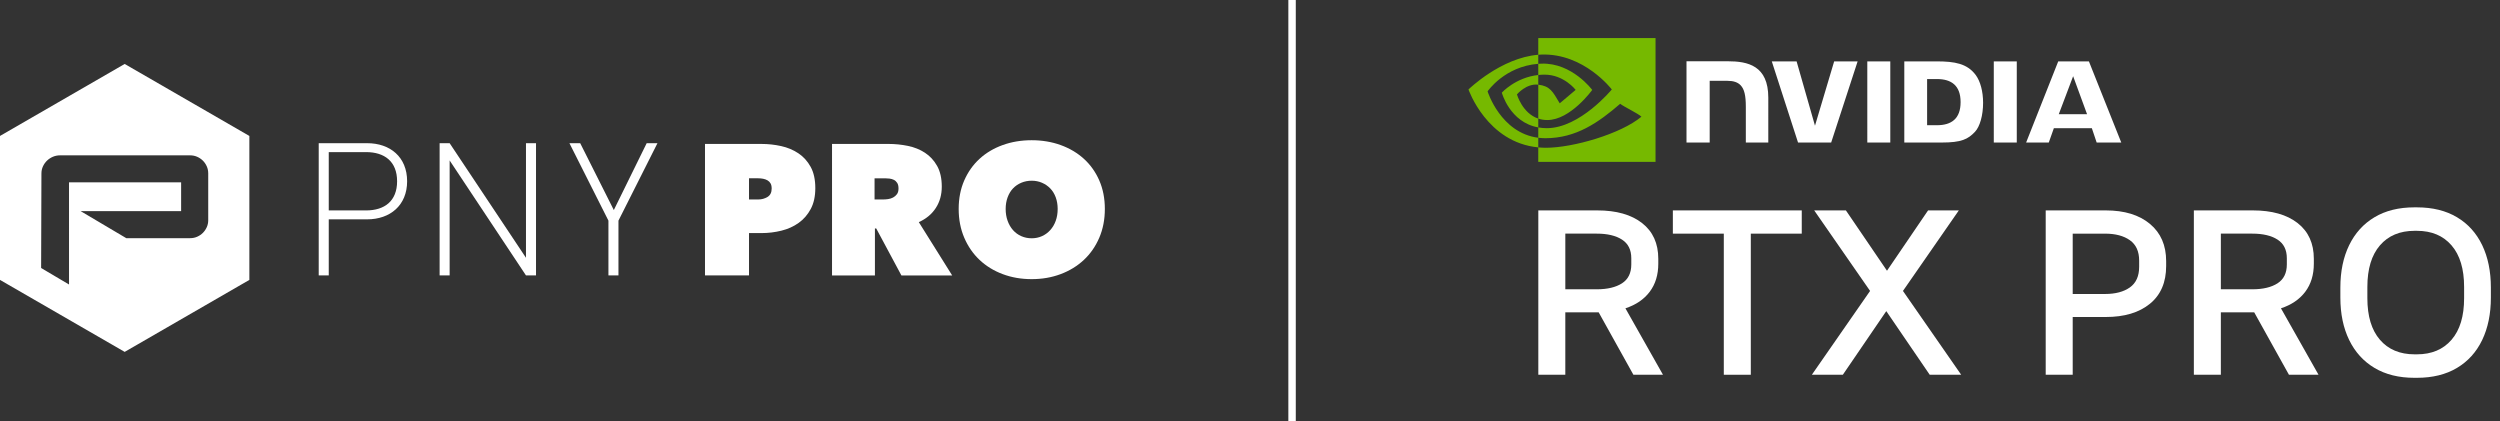 <?xml version="1.0" encoding="utf-8"?>
<!-- Generator: Adobe Illustrator 29.3.1, SVG Export Plug-In . SVG Version: 9.03 Build 55982)  -->
<svg version="1.1" id="Layer_1" xmlns="http://www.w3.org/2000/svg" xmlns:xlink="http://www.w3.org/1999/xlink" x="0px" y="0px"
	 width="597.054px" height="100.557px" viewBox="0 0 597.054 100.557"
	 style="enable-background:new 0 0 597.054 100.557;" xml:space="preserve">
<rect x="0" y="0" width="597.054" height="100.557" fill="#333333" stroke="none"/>
<style type="text/css">
	.Drop_x0020_Shadow{fill:none;}
	.Round_x0020_Corners_x0020_2_x0020_pt{fill:#FFFFFF;stroke:#000000;stroke-miterlimit:10;}
	.Live_x0020_Reflect_x0020_X{fill:none;}
	.Bevel_x0020_Soft{fill:url(#SVGID_1_);}
	.Dusk{fill:#FFFFFF;}
	.Foliage_GS{fill:#FFDD00;}
	.Pompadour_GS{fill-rule:evenodd;clip-rule:evenodd;fill:#44ADE2;}
	.st0{fill:#FFFFFF;}
	.st1{fill:#76B900;}
</style>
<linearGradient id="SVGID_1_" gradientUnits="userSpaceOnUse" x1="-3222.672" y1="-2577.712" x2="-3221.965" y2="-2577.005">
	<stop  offset="0" style="stop-color:#DEDFE3"/>
	<stop  offset="0.174" style="stop-color:#D8D9DD"/>
	<stop  offset="0.352" style="stop-color:#C9CACD"/>
	<stop  offset="0.532" style="stop-color:#B4B5B8"/>
	<stop  offset="0.714" style="stop-color:#989A9C"/>
	<stop  offset="0.895" style="stop-color:#797C7E"/>
	<stop  offset="1" style="stop-color:#656B6C"/>
</linearGradient>
<g>
	<g>
		<path class="st0" d="M87.693,52.382h-9.181v13.394h-2.395V34.197h11.576
			c5.455,0,9.537,3.282,9.537,9.093C97.23,49.055,93.148,52.382,87.693,52.382
			 M87.427,36.326h-8.915v13.928h8.915c4.391,0,7.408-2.218,7.408-6.963
			C94.834,38.543,91.818,36.326,87.427,36.326"/>
		<polygon class="st0" points="107.385,38.322 107.385,65.777 104.99,65.777 104.99,34.198 
			107.385,34.198 125.615,61.564 125.615,34.198 128.01,34.198 128.01,65.777 
			125.615,65.777 		"/>
		<polygon class="st0" points="147.702,65.777 145.306,65.777 145.306,52.693 135.992,34.197 
			138.565,34.197 146.593,50.164 154.443,34.197 157.016,34.197 147.702,52.693 		"/>
	</g>
	<path class="st0" d="M178.88,55.665v10.112h-10.512V34.376h13.483
		c1.597,0,3.164,0.171,4.701,0.51c1.537,0.341,2.912,0.917,4.125,1.73
		c1.212,0.813,2.188,1.893,2.927,3.238c0.739,1.346,1.109,3.038,1.109,5.078
		c0,1.952-0.362,3.608-1.087,4.968c-0.725,1.36-1.686,2.469-2.883,3.326
		c-1.197,0.858-2.572,1.479-4.125,1.863c-1.552,0.385-3.142,0.577-4.768,0.577
		H178.88z M178.88,42.581v5.056h2.218c0.798,0,1.53-0.2,2.195-0.598
		c0.665-0.4,0.998-1.071,0.998-2.018c0-0.503-0.089-0.91-0.266-1.22
		c-0.177-0.31-0.421-0.555-0.732-0.732c-0.31-0.177-0.658-0.303-1.042-0.377
		c-0.385-0.074-0.77-0.111-1.152-0.111H178.88z"/>
	<path class="st0" d="M198.705,34.376h13.527c1.537,0,3.067,0.155,4.591,0.466
		c1.522,0.31,2.883,0.858,4.08,1.641c1.197,0.784,2.166,1.834,2.905,3.149
		c0.74,1.316,1.109,2.965,1.109,4.946c0,1.922-0.472,3.614-1.416,5.078
		c-0.943,1.464-2.299,2.594-4.068,3.393l7.968,12.729h-12.125l-6.015-11.221h-0.31
		v11.221h-10.245V34.376z M208.862,47.637h2.069c0.351,0,0.74-0.029,1.166-0.089
		c0.426-0.059,0.822-0.184,1.188-0.377c0.366-0.192,0.675-0.458,0.925-0.798
		c0.249-0.339,0.374-0.791,0.374-1.353c0-0.561-0.103-1.005-0.308-1.33
		c-0.206-0.325-0.469-0.569-0.792-0.732c-0.324-0.162-0.675-0.266-1.056-0.31
		c-0.382-0.045-0.733-0.067-1.057-0.067h-2.508V47.637z"/>
	<path class="st0" d="M228.953,49.899c0-2.513,0.444-4.782,1.331-6.808
		c0.887-2.025,2.107-3.748,3.659-5.167c1.553-1.42,3.393-2.513,5.522-3.282
		c2.129-0.768,4.435-1.153,6.919-1.153s4.79,0.385,6.92,1.153
		c2.128,0.77,3.977,1.863,5.544,3.282c1.566,1.419,2.793,3.142,3.68,5.167
		c0.887,2.026,1.332,4.295,1.332,6.808c0,2.514-0.444,4.806-1.332,6.875
		c-0.887,2.07-2.114,3.836-3.68,5.3c-1.568,1.463-3.416,2.594-5.544,3.393
		c-2.129,0.798-4.436,1.197-6.92,1.197s-4.79-0.399-6.919-1.197
		c-2.129-0.798-3.969-1.929-5.522-3.393c-1.552-1.464-2.772-3.23-3.659-5.3
		C229.397,54.704,228.953,52.412,228.953,49.899 M240.174,49.899
		c0,1.035,0.156,1.981,0.466,2.839c0.31,0.858,0.739,1.597,1.286,2.217
		c0.547,0.621,1.205,1.102,1.974,1.442c0.769,0.34,1.597,0.51,2.484,0.51
		c0.887,0,1.707-0.17,2.462-0.51c0.754-0.34,1.412-0.82,1.974-1.442
		c0.562-0.621,0.998-1.36,1.309-2.217c0.31-0.857,0.465-1.803,0.465-2.839
		c0-1.005-0.156-1.929-0.465-2.772c-0.311-0.843-0.747-1.552-1.309-2.129
		c-0.562-0.577-1.22-1.027-1.974-1.352c-0.754-0.325-1.575-0.488-2.462-0.488
		c-0.887,0-1.715,0.163-2.484,0.488c-0.77,0.326-1.427,0.776-1.974,1.352
		c-0.547,0.577-0.975,1.286-1.286,2.129
		C240.331,47.969,240.174,48.894,240.174,49.899"/>
	<path class="st0" d="M29.776,15.274L0,32.466v34.382l29.776,17.191l29.776-17.191V32.466
		L29.776,15.274z M49.73,52.596c0,0.582-0.114,1.132-0.345,1.653
		c-0.232,0.521-0.541,0.974-0.928,1.361c-0.388,0.388-0.843,0.695-1.364,0.925
		c-0.521,0.231-1.087,0.345-1.694,0.345H30.159l-10.899-6.455h23.996v-6.873
		H16.483l0.002,24.393l-6.664-3.941l0.074-22.584c0-0.606,0.12-1.167,0.364-1.689
		c0.241-0.521,0.562-0.976,0.963-1.363c0.402-0.385,0.866-0.696,1.401-0.925
		c0.534-0.228,1.106-0.345,1.711-0.345h31.064c0.607,0,1.169,0.117,1.694,0.345
		c0.521,0.23,0.976,0.54,1.364,0.925c0.387,0.387,0.696,0.841,0.928,1.361
		c0.231,0.521,0.345,1.085,0.345,1.689V52.596z"/>
</g>
<rect x="307.686" class="st0" width="1.774" height="100.557"/>
<g id="Page-1">
	<g id="NVIDIA-lockup-RTX-PRO">
		<path id="Eye_Mark" class="st1" d="M367.373,17.912v-2.672
			c0.259-0.018,0.521-0.032,0.788-0.041c7.303-0.23,12.095,6.279,12.095,6.279
			s-5.175,7.191-10.724,7.191c-0.799,0-1.514-0.129-2.159-0.345v-8.101
			c2.843,0.344,3.415,1.6,5.125,4.451l3.802-3.207c0,0-2.775-3.642-7.453-3.642
			C368.338,17.825,367.851,17.861,367.373,17.912 M367.373,9.086v3.991
			c0.262-0.021,0.525-0.037,0.788-0.047c10.156-0.342,16.773,8.334,16.773,8.334
			s-7.6,9.247-15.518,9.247c-0.725,0-1.405-0.067-2.043-0.18v2.467
			c0.546,0.069,1.111,0.11,1.701,0.11c7.368,0,12.697-3.765,17.857-8.221
			c0.855,0.685,4.357,2.352,5.078,3.083c-4.906,4.109-16.34,7.421-22.821,7.421
			c-0.625,0-1.225-0.038-1.815-0.094v3.467h28.006V9.086H367.373L367.373,9.086z
			 M367.373,28.324v2.106c-6.815-1.216-8.706-8.303-8.706-8.303
			s3.272-3.627,8.706-4.215v2.311c-0.004,0-0.007-0.001-0.011-0.001
			c-2.852-0.343-5.08,2.323-5.08,2.323s1.248,4.488,5.09,5.779 M355.269,21.82
			c0,0,4.039-5.963,12.104-6.58v-2.163c-8.933,0.717-16.668,8.287-16.668,8.287
			s4.381,12.673,16.668,13.833v-2.3C358.357,31.762,355.269,21.82,355.269,21.82
			L355.269,21.82z"/>
		<path id="NVIDIA" class="st0" d="M445.952,14.658l0.002,19.384h5.489V14.659L445.952,14.658
			L445.952,14.658z M402.773,14.632v19.41h5.538v-14.738l4.29,0.001
			c1.421,0,2.433,0.353,3.118,1.081c0.868,0.923,1.223,2.41,1.223,5.132v8.523
			l5.365-0.001l0.001-10.723c0-7.654-4.892-8.686-9.677-8.686H402.773
			 M454.789,14.659v19.383h8.903c4.743,0,6.291-0.787,7.966-2.551
			c1.184-1.238,1.948-3.957,1.948-6.928c0-2.724-0.647-5.155-1.776-6.669
			c-2.033-2.707-4.963-3.236-9.337-3.236H454.789L454.789,14.659z M460.234,18.879
			h2.36c3.424,0,5.638,1.533,5.638,5.512c0,3.98-2.214,5.513-5.638,5.513h-2.36
			V18.879L460.234,18.879z M438.038,14.659l-4.581,15.362l-4.389-15.361l-5.925-0.001
			l6.269,19.383h7.911l6.318-19.383H438.038L438.038,14.659z M476.16,34.042h5.49
			V14.66l-5.491-0.001L476.16,34.042L476.16,34.042z M491.547,14.666l-7.664,19.369
			h5.412l1.213-3.423h9.07l1.148,3.423h5.876l-7.723-19.371l-7.332,0.002V14.666z
			 M495.11,18.2l3.325,9.074h-6.755L495.11,18.2z"/>
		<g id="RTX-PRO" transform="translate(54.134, 131.234)">
			<path id="Shape" class="st0" d="M313.249-41.735v-39.251h14.074
				c4.561,0,8.131,1.009,10.71,3.028c2.579,2.019,3.869,4.86,3.869,8.523v1.178
				c0,2.654-0.682,4.888-2.047,6.701c-1.364,1.813-3.299,3.131-5.804,3.953
				l8.972,15.869h-7.065l-8.299-14.916c-0.112,0-0.224,0-0.336,0h-7.626v14.916
				H313.249z M319.698-62.146h7.514c2.542,0,4.551-0.477,6.028-1.43
				c1.477-0.953,2.215-2.458,2.215-4.514v-1.458c0-2.019-0.738-3.505-2.215-4.458
				c-1.477-0.953-3.486-1.43-6.028-1.43h-7.514V-62.146z"/>
			<polygon id="Path" class="st0" points="357.548,-41.735 357.548,-75.435 345.38,-75.435 
				345.38,-80.986 376.164,-80.986 376.164,-75.435 363.996,-75.435 363.996,-41.735 			
				"/>
			<polygon id="Path_00000013166775636569742640000008996727154878299561_" class="st0" points="406.724,-41.735 
				396.35,-56.931 385.977,-41.735 378.575,-41.735 392.481,-61.753 379.136,-80.986 
				386.706,-80.986 396.519,-66.575 406.331,-80.986 413.677,-80.986 400.332,-61.753 
				414.238,-41.735 			"/>
			<path id="Shape_00000092454291028891274650000010400624347860674716_" class="st0" d="M434.424-41.735v-39.251
				h14.355c4.449,0,7.962,1.075,10.542,3.224c2.579,2.149,3.869,5.112,3.869,8.888
				v1.178c0,3.888-1.29,6.888-3.869,9s-6.093,3.168-10.542,3.168h-7.906v13.794
				H434.424z M440.873-61.024h7.738c2.467,0,4.439-0.523,5.916-1.57
				c1.477-1.047,2.215-2.692,2.215-4.934v-1.458c0-2.206-0.738-3.832-2.215-4.878
				c-1.477-1.047-3.449-1.57-5.916-1.57h-7.738V-61.024z"/>
			<path id="Shape_00000084502269001465455040000002280086811873571477_" class="st0" d="M469.807-41.735v-39.251
				h14.074c4.561,0,8.131,1.009,10.71,3.028c2.579,2.019,3.869,4.86,3.869,8.523
				v1.178c0,2.654-0.682,4.888-2.047,6.701s-3.299,3.131-5.804,3.953l8.972,15.869
				h-7.065l-8.299-14.916c-0.112,0-0.224,0-0.336,0h-7.626v14.916H469.807z
				 M476.255-62.146h7.514c2.542,0,4.551-0.477,6.028-1.43
				c1.477-0.953,2.215-2.458,2.215-4.514v-1.458c0-2.019-0.738-3.505-2.215-4.458
				c-1.477-0.953-3.486-1.43-6.028-1.43h-7.514V-62.146z"/>
			<path id="Shape_00000152248840542114679770000017735030247298778242_" class="st0" d="M522.46-41.006
				c-3.701,0-6.869-0.785-9.504-2.355c-2.635-1.57-4.654-3.794-6.056-6.673
				c-1.402-2.878-2.103-6.262-2.103-10.149v-2.355c0-3.888,0.701-7.271,2.103-10.149
				c1.402-2.878,3.42-5.103,6.056-6.673c2.635-1.57,5.804-2.355,9.504-2.355
				h0.617c3.738,0,6.925,0.785,9.561,2.355c2.635,1.57,4.645,3.794,6.028,6.673
				c1.383,2.878,2.075,6.262,2.075,10.149v2.355c0,3.888-0.692,7.271-2.075,10.149
				c-1.383,2.878-3.392,5.103-6.028,6.673s-5.822,2.355-9.561,2.355H522.46z
				 M522.516-46.613h0.561c3.514,0,6.271-1.159,8.271-3.477
				c2-2.318,3-5.626,3-9.925v-2.692c0-4.299-1-7.607-3-9.925
				c-2-2.318-4.757-3.477-8.271-3.477h-0.561c-3.514,0-6.271,1.159-8.271,3.477
				s-3,5.626-3,9.925v2.692c0,4.299,1,7.607,3,9.925
				S519.002-46.613,522.516-46.613z"/>
		</g>
	</g>
</g>
</svg>
